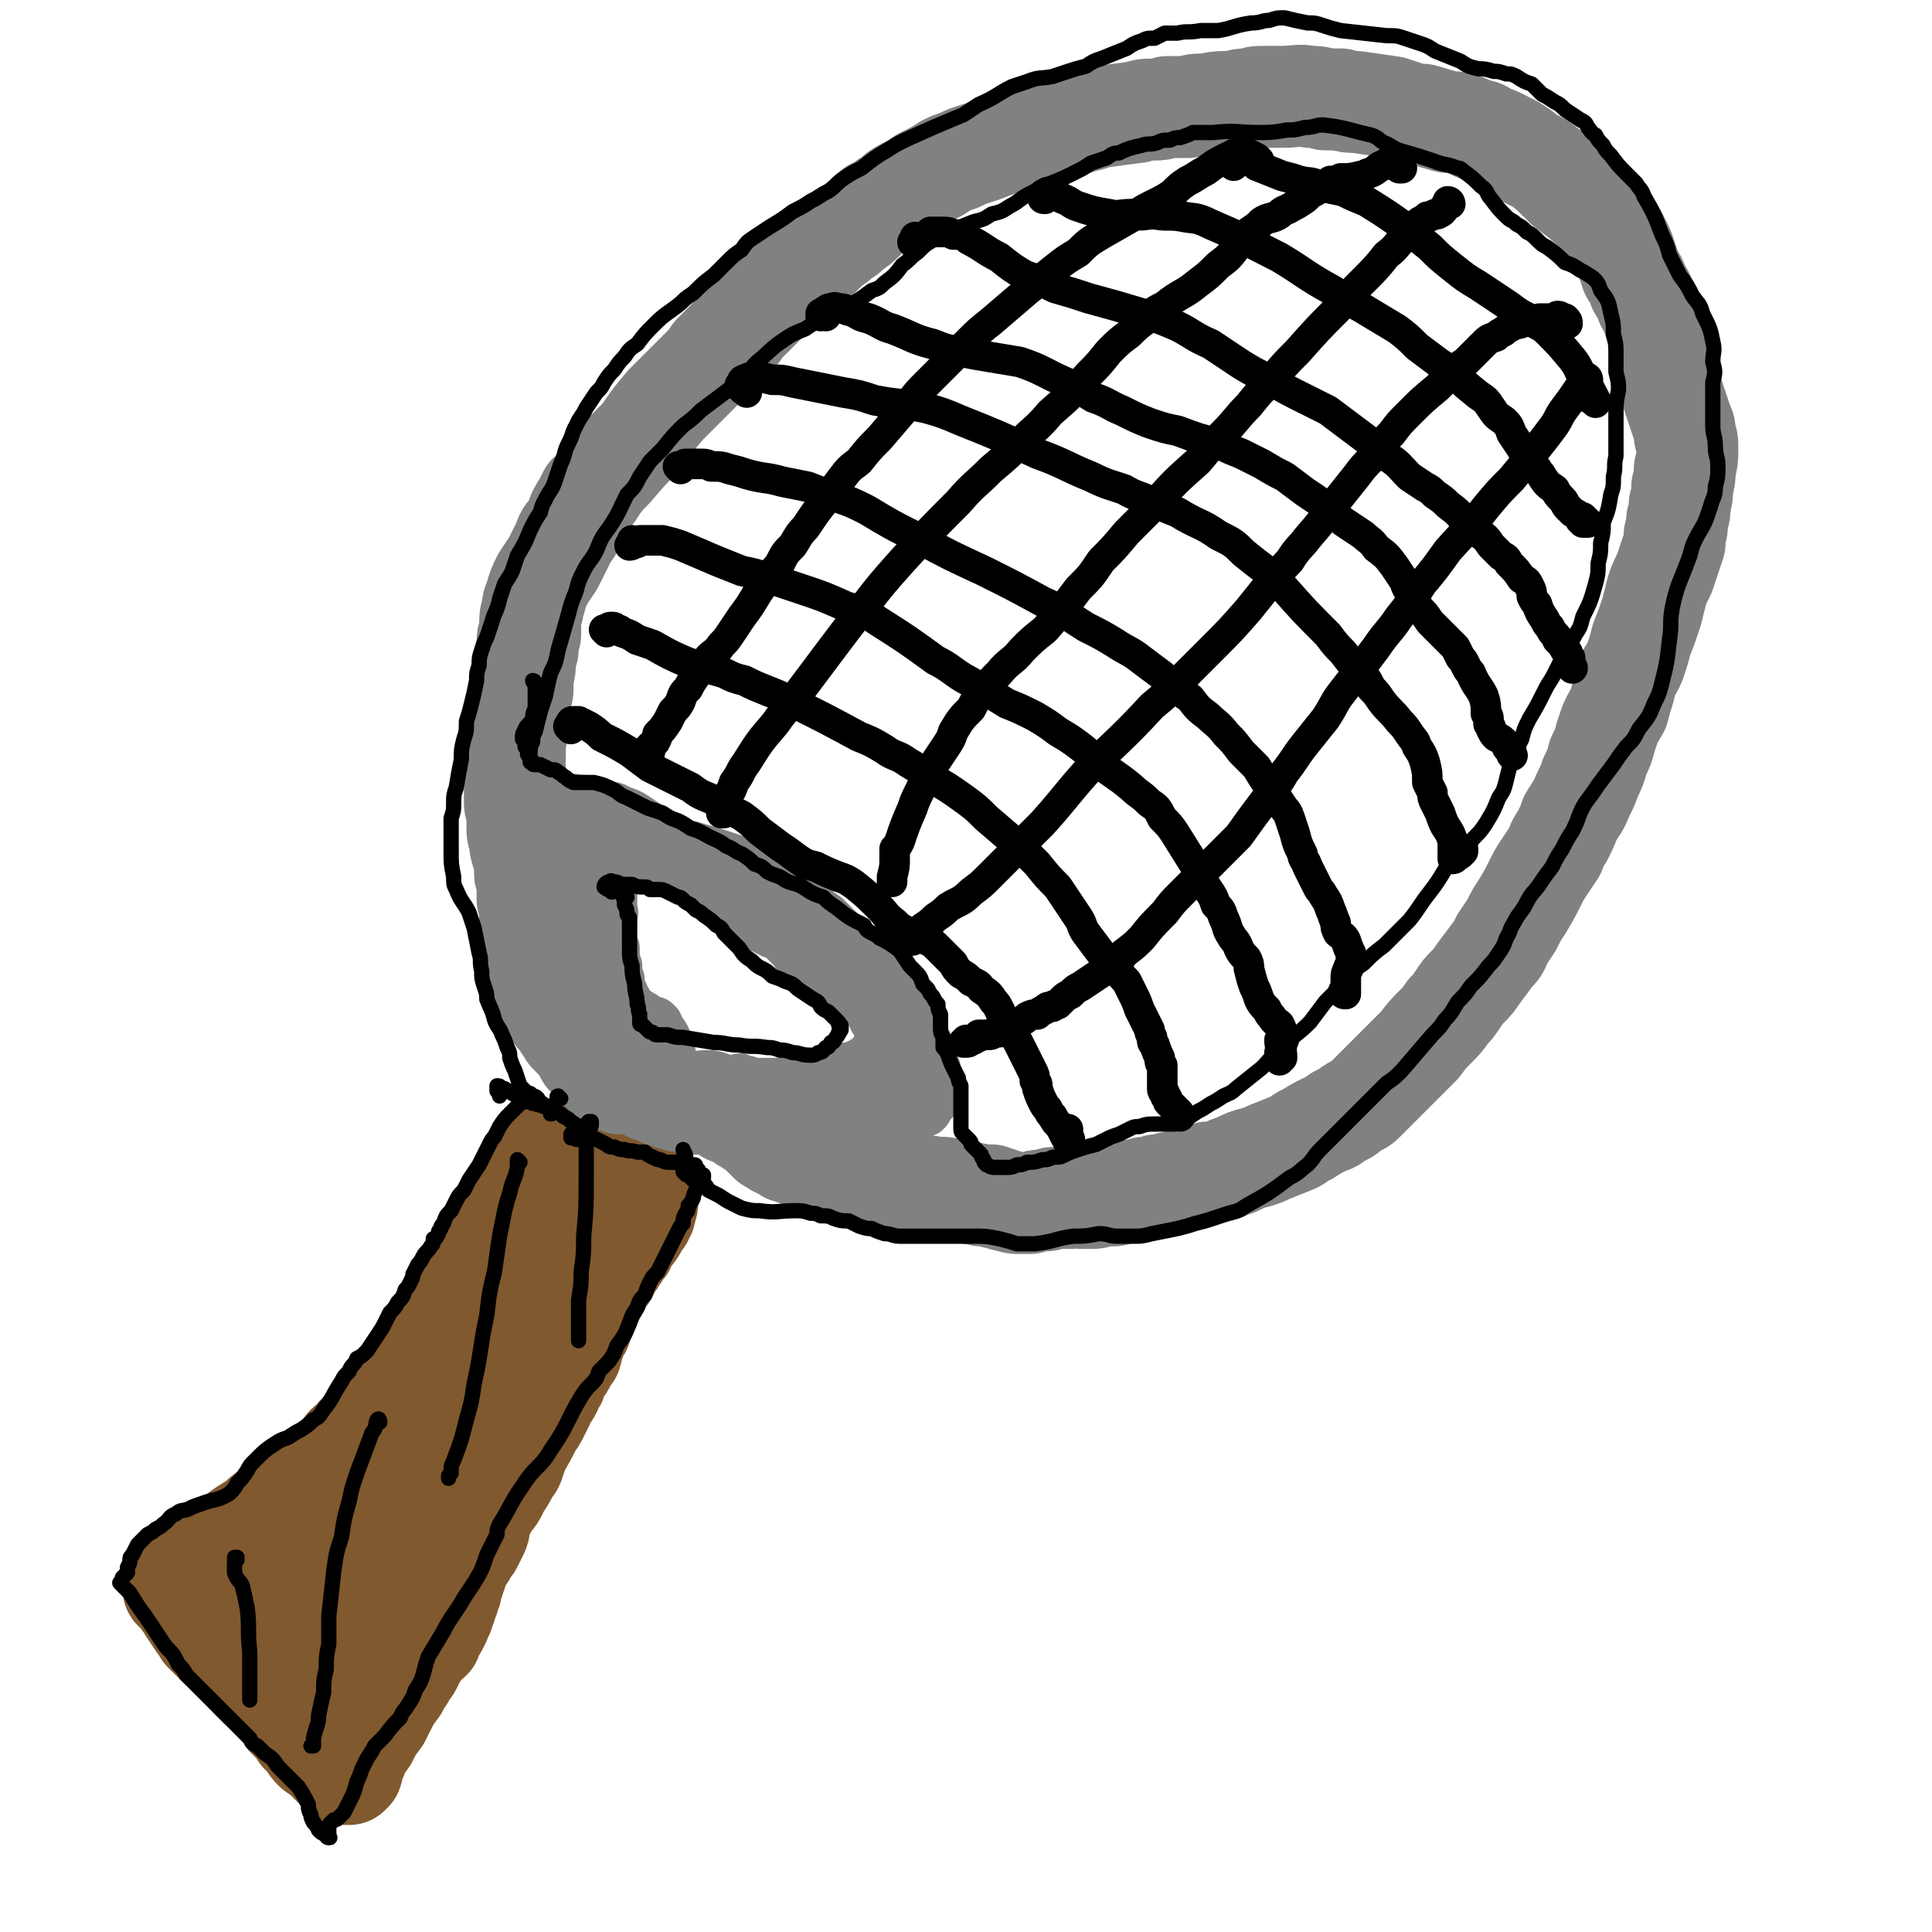 <svg viewBox='0 0 758 758' version='1.1' xmlns='http://www.w3.org/2000/svg' xmlns:xlink='http://www.w3.org/1999/xlink'><g fill='none' stroke='#81592F' stroke-width='40' stroke-linecap='round' stroke-linejoin='round'><path d='M218,453c-1,0 -1,-1 -1,-1 -1,0 0,1 0,1 0,0 1,-1 1,-1 0,0 0,1 -1,1 0,0 0,0 -1,1 0,0 0,0 0,1 -1,0 -1,0 -1,0 0,1 0,1 -1,2 0,1 0,1 -1,1 0,1 0,1 -1,2 -1,1 -1,1 -2,2 -1,2 -1,2 -2,4 -1,1 -1,1 -2,3 -1,1 -1,1 -2,3 -1,2 -1,2 -2,4 -1,1 -1,1 -2,3 -1,2 -1,2 -3,4 -1,1 -1,1 -2,3 0,1 0,1 -1,2 -1,2 -1,2 -2,4 -2,2 -2,2 -3,5 -1,2 -1,2 -2,4 -1,2 -1,2 -2,4 -1,2 -1,2 -3,4 -1,2 -1,1 -2,3 -2,3 -2,3 -3,5 -2,2 -2,2 -3,3 -1,2 -1,2 -2,4 -1,1 -1,1 -2,3 -2,3 -2,3 -4,5 -1,2 -1,2 -2,4 -1,1 -1,1 -2,2 -2,2 -2,2 -4,5 -1,1 -1,1 -2,3 -2,2 -2,3 -4,5 -2,2 -2,2 -4,4 -1,1 -1,1 -3,3 -2,2 -2,2 -3,4 -2,1 -2,1 -3,3 -3,2 -3,2 -5,5 -1,2 -1,2 -3,3 -1,2 -1,2 -3,4 -2,1 -2,1 -3,3 -2,2 -2,2 -4,3 -3,2 -3,2 -6,4 -2,1 -2,1 -4,2 -1,1 -1,2 -3,3 -4,2 -4,2 -7,5 -5,3 -5,3 -9,6 -1,1 -1,1 -3,2 -1,1 -1,1 -3,3 -1,0 -1,1 -3,1 -1,1 -1,1 -2,2 -1,1 -1,1 -3,2 -1,1 -1,1 -3,2 0,1 0,1 -1,2 -1,0 -1,0 -2,1 0,0 0,1 -1,1 -1,1 -1,1 -2,2 0,0 0,0 -1,0 0,1 0,1 0,1 0,0 0,0 0,1 0,0 0,0 0,0 0,1 1,1 1,1 0,1 1,1 1,1 1,1 1,1 2,3 1,1 1,1 2,3 2,3 2,3 4,6 1,1 1,1 2,3 1,1 1,1 3,3 1,1 1,1 2,2 2,2 3,2 5,3 1,2 1,2 3,3 2,2 2,2 4,4 1,3 1,3 3,5 2,2 2,2 4,3 2,2 2,2 4,4 1,1 1,1 2,2 1,1 1,1 1,2 1,1 1,1 2,3 1,1 1,1 2,2 2,2 2,2 3,4 1,1 1,1 2,2 1,1 1,1 2,2 0,1 0,1 1,2 1,1 1,1 3,2 1,1 1,1 2,2 1,1 1,1 2,2 1,1 1,1 2,2 1,1 1,1 3,2 1,0 1,0 1,0 1,0 1,0 1,0 0,0 0,0 0,0 0,0 0,0 1,-1 1,-3 0,-3 2,-6 1,-4 2,-4 4,-7 2,-4 2,-4 5,-8 1,-2 1,-2 2,-4 2,-4 2,-4 5,-8 1,-3 2,-3 3,-5 1,-2 1,-2 2,-3 2,-4 2,-4 4,-7 2,-3 2,-2 4,-4 0,-1 0,-1 1,-3 1,-1 1,-1 2,-3 1,-2 1,-2 1,-3 1,-1 1,-1 1,-3 1,-1 1,-1 1,-2 1,-2 1,-2 1,-3 1,-2 1,-2 1,-3 0,-2 0,-2 1,-3 1,-3 1,-3 2,-6 1,-3 2,-3 3,-5 1,-2 1,-2 2,-3 1,-2 1,-2 2,-4 1,-2 1,-2 1,-4 1,-3 1,-3 2,-5 1,-2 1,-2 1,-3 1,-1 1,-1 2,-2 1,-1 1,-1 2,-3 0,-1 0,-1 1,-2 2,-3 2,-3 3,-5 1,-2 1,-2 2,-3 1,-2 1,-2 1,-4 1,-1 1,-1 1,-2 3,-5 3,-5 6,-11 1,-1 1,-1 2,-3 1,-2 1,-2 2,-4 0,-1 0,-1 1,-3 2,-2 2,-2 3,-5 1,-1 1,-1 1,-2 1,-2 1,-2 2,-4 1,-1 1,-1 2,-3 1,-2 1,-2 2,-3 1,-4 1,-4 3,-9 1,-1 1,-1 1,-3 1,-1 1,-1 1,-3 1,-1 1,-1 2,-3 1,-2 1,-2 2,-5 1,-1 1,-1 2,-3 0,-1 0,-1 1,-3 1,-1 1,-1 2,-2 1,-2 1,-2 2,-4 1,-1 1,-1 2,-3 1,-1 1,-1 1,-2 1,-1 1,-1 2,-2 0,-2 0,-2 1,-3 3,-3 3,-3 5,-7 0,-1 0,-1 1,-1 0,-1 0,-1 1,-2 0,-2 1,-2 1,-5 0,-1 0,-1 0,-3 -1,-1 -1,-1 -2,-1 -1,-2 -1,-2 -2,-4 -2,-2 -2,-2 -4,-5 -1,-1 -1,-1 -2,-2 -1,0 -1,0 -2,-1 0,-1 0,-1 -1,-1 -1,-1 -1,-1 -2,-1 0,0 0,0 -1,0 -1,-1 -1,-1 -2,0 -1,0 -1,0 -1,0 -1,0 -1,0 -2,0 -1,0 -1,0 -2,1 -1,0 -1,0 -2,0 -1,1 -1,1 -2,1 -1,1 -1,1 -1,2 -1,1 -1,1 -1,2 -2,2 -2,2 -3,4 0,2 0,2 -1,3 -1,2 -1,2 -2,3 -2,5 -2,5 -5,10 -3,5 -3,5 -5,10 -2,2 -2,2 -3,5 -2,2 -1,2 -3,5 -2,3 -2,3 -4,7 -2,2 -2,2 -3,4 -2,3 -2,3 -4,5 -1,2 -1,2 -3,5 -3,4 -2,4 -5,8 -2,3 -2,3 -4,5 -1,2 -1,2 -3,4 -2,2 -2,2 -4,4 -2,2 -2,2 -4,4 -3,4 -3,4 -6,7 -2,3 -2,3 -4,5 -2,3 -1,3 -3,5 -2,2 -2,2 -4,4 -3,4 -3,4 -6,7 -4,4 -4,4 -8,8 -1,2 -1,2 -3,4 -5,5 -5,5 -10,11 -1,1 -2,1 -3,3 -3,3 -2,3 -5,6 -1,1 -1,1 -2,2 0,1 0,1 -1,2 -1,1 0,1 -1,2 -1,1 -1,1 -2,2 -2,1 -2,1 -3,1 -1,1 -1,0 -2,1 0,0 0,0 -1,0 0,0 0,0 -1,1 0,0 0,0 0,1 0,0 0,0 0,0 0,1 0,1 0,1 1,1 1,1 1,1 1,1 1,1 2,2 1,2 1,2 3,5 1,1 1,1 2,3 1,2 1,2 2,4 1,2 1,2 2,3 2,2 2,2 3,3 1,2 1,2 3,4 1,1 1,1 2,3 1,3 1,3 2,5 0,1 0,2 0,3 1,0 0,1 1,1 0,0 1,-1 1,-1 1,-2 1,-2 2,-4 1,-2 1,-2 2,-4 1,-3 1,-3 3,-5 2,-3 2,-3 4,-6 4,-6 4,-6 8,-12 6,-8 6,-8 11,-16 2,-4 2,-4 4,-9 5,-10 5,-10 10,-20 3,-8 3,-9 6,-17 3,-7 3,-7 7,-13 2,-5 2,-4 5,-9 1,-2 1,-2 3,-5 1,-2 1,-2 3,-4 2,-3 2,-3 3,-5 3,-3 3,-3 5,-7 1,-2 1,-2 3,-4 1,-2 1,-2 2,-3 1,-2 1,-2 2,-3 0,-1 0,-1 1,-2 1,-1 1,-1 2,-2 0,-1 0,-1 0,-1 -1,0 -1,0 -1,0 -2,2 -2,2 -3,3 -1,1 -1,1 -2,3 -1,1 -1,1 -3,3 -2,2 -2,2 -4,5 -16,25 -16,25 -32,50 -8,13 -9,13 -16,26 -4,8 -3,8 -7,16 0,2 0,2 -1,4 0,1 0,1 0,2 0,0 0,1 0,1 0,0 0,0 1,0 0,-1 1,-1 1,-1 1,-1 0,-1 1,-1 '/></g>
<g fill='none' stroke='#808282' stroke-width='40' stroke-linecap='round' stroke-linejoin='round'><path d='M246,425c0,-1 -1,-1 -1,-1 0,0 0,0 0,0 0,0 0,0 0,0 -1,0 -1,1 -1,1 0,0 0,0 -1,0 0,0 0,0 0,0 0,0 0,-1 0,-1 0,0 0,0 -1,0 0,0 0,0 0,0 0,0 0,0 0,0 -1,0 -1,0 -1,0 0,-1 0,-1 -1,-1 0,0 0,0 0,0 -1,0 -1,0 -1,0 0,0 0,0 0,0 0,0 0,0 -1,-1 0,0 0,0 0,0 0,-1 0,-1 -1,-1 0,0 0,0 0,-1 0,0 0,0 -1,0 0,-1 0,-1 -1,-1 0,0 0,0 -1,-1 -1,-1 -1,-1 -1,-1 -1,-1 -1,-1 -2,-2 0,0 0,0 -1,-1 -1,-2 -1,-2 -2,-4 -1,-1 -1,-1 -2,-2 -1,-1 -1,-1 -2,-2 -1,-1 -1,-1 -2,-3 -1,-1 -1,-1 -1,-2 -3,-3 -3,-3 -5,-6 -1,-2 -1,-2 -2,-4 0,-1 0,-1 -1,-3 0,-2 0,-2 -1,-4 0,-2 0,-2 -1,-4 0,-3 0,-3 -1,-5 -1,-3 -1,-3 -1,-5 -1,-3 -1,-3 -1,-5 0,-4 0,-4 0,-7 0,-3 0,-3 -1,-5 0,-2 0,-2 0,-5 0,-2 0,-2 -1,-5 0,-4 0,-4 -1,-8 -1,-3 -1,-3 -1,-6 -1,-2 -1,-2 -1,-5 0,-3 0,-3 0,-5 -1,-3 -1,-3 -1,-5 0,-4 0,-4 0,-7 0,-3 0,-3 0,-5 0,-3 -1,-3 0,-5 0,-3 0,-3 0,-5 0,-3 0,-3 1,-5 0,-3 1,-3 1,-6 0,-2 0,-2 0,-4 0,-3 0,-3 1,-6 0,-2 0,-2 0,-5 1,-4 1,-4 1,-8 0,-1 0,-1 1,-3 0,-2 0,-2 0,-3 0,-2 0,-2 1,-3 0,-2 0,-2 0,-4 0,-3 0,-3 1,-6 0,-2 0,-2 1,-4 1,-4 1,-4 3,-8 2,-3 2,-3 4,-6 1,-2 1,-2 2,-4 1,-2 1,-2 2,-4 1,-3 1,-3 3,-5 1,-2 1,-2 2,-4 1,-3 1,-3 3,-6 1,-2 1,-2 2,-4 2,-1 2,-1 3,-3 3,-4 3,-4 6,-7 6,-7 6,-7 12,-13 4,-6 4,-6 9,-12 5,-5 5,-5 11,-11 1,-1 1,-1 3,-3 3,-3 3,-3 5,-6 2,-2 2,-2 4,-4 2,-2 2,-2 4,-4 2,-1 2,-1 3,-3 3,-3 3,-3 5,-5 2,-2 2,-2 4,-4 1,-1 1,-1 3,-3 2,-1 2,-1 3,-2 2,-2 2,-2 4,-4 4,-3 4,-3 7,-6 2,-2 2,-2 5,-4 2,-2 2,-2 4,-4 2,-1 2,-1 4,-3 2,-1 2,-1 4,-3 3,-2 3,-2 5,-4 2,-2 2,-2 4,-4 3,-1 3,-1 5,-3 2,-1 2,-1 4,-3 3,-2 3,-2 6,-3 2,-1 2,-1 4,-3 2,-1 2,-1 4,-2 2,-1 2,-1 5,-3 2,-1 2,-1 5,-2 6,-3 6,-2 13,-5 3,-1 3,-1 6,-2 3,-1 3,-1 6,-2 3,-1 3,-1 6,-2 6,-1 6,-1 11,-2 3,-1 3,-1 6,-2 4,-1 4,-1 7,-2 7,-1 7,-1 15,-2 3,-1 3,-1 6,-1 3,0 3,0 6,-1 4,0 4,0 8,0 3,-1 3,-1 7,-1 5,-1 5,-1 11,-1 3,-1 3,-1 6,-1 3,-1 3,-1 6,-1 4,0 4,0 7,0 6,0 6,-1 11,0 3,0 3,0 6,1 3,0 3,0 6,0 3,1 3,1 6,1 7,1 7,1 14,2 3,1 3,1 6,2 3,1 3,1 6,1 4,1 3,1 7,2 3,1 3,1 6,1 4,1 4,1 8,3 3,0 3,1 5,2 3,1 3,1 5,2 6,3 6,3 11,7 2,1 2,1 4,2 4,3 4,3 7,6 2,1 2,1 3,3 8,6 8,6 15,13 2,1 2,1 3,3 2,3 2,3 4,7 1,2 1,2 2,5 1,3 1,3 2,6 2,3 2,3 3,6 2,3 2,3 3,6 2,3 2,3 3,7 1,3 1,3 2,5 1,3 1,3 2,6 1,3 0,3 1,6 1,6 1,6 2,11 1,3 1,3 2,6 1,3 1,3 2,6 1,2 1,2 1,5 1,2 1,2 1,5 0,4 0,4 -1,8 0,3 0,3 -1,7 0,3 0,3 -1,7 0,3 0,3 -1,6 0,3 0,3 -1,6 0,2 0,2 0,3 -1,3 -1,3 -2,6 -1,3 -1,3 -2,6 -2,4 -2,4 -3,7 -1,4 -1,4 -2,8 -2,6 -2,6 -4,11 -1,4 -1,4 -2,7 -1,3 -1,3 -3,6 -1,3 -1,3 -2,7 -1,3 -1,3 -2,7 -3,5 -3,5 -5,11 -1,4 -1,4 -3,8 -1,4 -1,4 -3,8 -1,3 -1,3 -3,7 -2,5 -2,4 -5,9 -1,3 -1,3 -3,7 -2,3 -2,3 -3,6 -2,3 -2,3 -4,6 -2,3 -2,3 -4,7 -2,4 -2,4 -5,9 -2,3 -2,3 -4,7 -2,3 -2,3 -4,6 -1,3 -1,3 -3,5 -3,4 -3,4 -6,8 -2,3 -2,3 -4,5 -2,2 -2,2 -4,5 -2,3 -2,3 -4,5 -2,3 -2,3 -5,6 -3,3 -3,3 -6,7 -2,2 -2,2 -4,4 -2,2 -2,2 -4,4 -2,2 -2,2 -4,4 -2,2 -2,2 -4,4 -3,3 -3,3 -6,6 -2,2 -2,1 -5,3 -2,2 -2,2 -5,3 -2,2 -2,2 -5,3 -4,2 -4,2 -7,4 -3,1 -3,2 -5,3 -5,2 -5,2 -10,4 -2,1 -2,1 -5,2 -4,1 -4,1 -8,3 -3,1 -3,1 -5,2 -3,1 -3,1 -6,1 -2,1 -2,1 -4,2 -3,0 -3,0 -5,1 -1,0 -1,0 -2,0 -2,1 -2,1 -4,1 -3,1 -3,1 -5,1 -3,1 -3,1 -5,1 -2,1 -2,1 -5,1 -3,1 -3,1 -7,2 -2,0 -2,0 -5,0 -2,1 -2,1 -4,1 -2,0 -2,0 -4,0 -2,0 -2,-1 -4,0 -4,0 -4,0 -7,0 -2,1 -2,1 -4,1 -2,0 -2,0 -5,1 -2,0 -2,0 -4,0 -2,0 -2,0 -5,-1 -1,0 -1,0 -3,-1 -2,0 -2,0 -3,-1 -2,0 -2,0 -4,0 -2,-1 -2,0 -4,-1 -3,0 -3,0 -6,-1 -1,0 -1,0 -3,0 -1,-1 -1,-1 -3,-1 -1,0 -1,0 -2,0 -3,-1 -3,0 -5,0 -2,-1 -2,0 -4,0 -1,0 -1,0 -3,0 -2,-1 -2,-1 -3,-1 -2,-1 -2,-1 -3,-1 -2,-1 -2,-1 -4,-2 -1,0 -1,0 -3,-1 -1,0 -1,0 -3,0 -1,0 -1,0 -3,-1 -1,0 -1,0 -3,0 -2,-1 -2,-1 -3,-2 -2,-1 -2,-1 -3,-2 -1,0 -1,0 -2,-1 -2,0 -2,0 -3,0 -2,-1 -2,-1 -4,-1 -2,0 -2,0 -4,-1 -1,0 -1,0 -2,0 -2,-1 -2,-1 -3,-1 -1,-1 -1,-1 -2,-2 -2,0 -2,0 -3,-1 -1,-1 -1,-1 -2,-1 -1,-1 -1,-1 -2,-2 -1,-1 -1,-1 -2,-2 -1,-1 -1,-1 -2,-2 -1,0 -1,0 -2,-1 -1,-1 -1,-1 -2,-1 -1,-1 0,-1 -1,-1 -1,-1 -1,-1 -2,-1 -1,-1 -1,-1 -2,-1 -1,0 -1,0 -2,-1 -1,-1 -1,-1 -3,-2 0,0 0,0 -1,-1 -2,0 -2,0 -3,-1 -1,0 -1,0 -1,0 -1,0 -1,0 -2,1 -1,0 -1,0 -3,0 -1,0 -1,0 -2,-1 -1,0 -1,0 -2,0 0,0 0,0 -1,0 -1,0 -1,0 -2,-1 0,0 0,0 -1,0 0,0 0,0 -1,0 0,0 0,0 -1,-1 -1,0 -1,0 -2,0 -2,-1 -2,-1 -3,-2 -1,0 -1,0 -1,0 0,0 0,0 -1,0 0,0 0,0 0,0 0,-1 0,-1 0,-1 -1,0 -1,0 -1,0 0,0 0,0 0,0 0,0 0,0 0,-1 0,0 0,0 0,0 0,0 0,0 0,0 0,0 0,0 0,0 0,0 0,0 0,0 0,0 -1,-1 -1,-1 0,0 1,1 1,1 0,0 0,-1 0,-1 0,0 0,0 0,0 0,0 0,0 0,0 0,0 0,-1 0,-1 -1,0 0,0 0,0 0,0 0,0 0,0 0,0 0,0 0,-1 0,0 0,0 0,0 0,0 0,0 0,0 0,0 0,0 0,-1 0,0 0,0 0,0 0,0 0,0 0,0 0,0 0,0 0,0 -1,0 -1,0 -1,0 0,0 0,0 0,0 0,0 0,0 0,0 -1,0 -1,0 -1,-1 0,0 0,0 0,0 0,1 0,0 -1,0 0,0 1,0 1,0 0,0 0,0 0,0 0,0 0,0 0,-1 0,0 0,0 0,0 0,-1 0,-1 0,-1 0,0 0,0 0,0 0,0 0,0 -1,-1 0,0 1,0 1,0 '/><path d='M253,414c0,0 -1,-1 -1,-1 0,-1 0,-1 0,-1 0,0 0,0 0,0 0,-1 0,0 -1,0 0,0 0,0 0,0 0,-1 0,-1 0,-1 0,0 0,0 -1,-1 0,0 0,0 0,0 -1,0 -1,0 -1,-1 0,0 0,0 -1,0 0,-1 0,-1 0,-1 -1,0 -1,0 -1,0 0,-1 0,-1 -1,-1 0,0 0,0 0,0 0,0 0,0 -1,-1 0,0 0,0 0,0 1,1 0,0 0,0 0,0 0,0 0,0 0,0 0,0 0,0 '/></g>
<g fill='none' stroke='#808282' stroke-width='20' stroke-linecap='round' stroke-linejoin='round'><path d='M258,402c0,0 -1,-1 -1,-1 0,0 0,0 0,0 0,0 -1,0 -2,0 -1,0 -1,1 -2,1 -1,0 -1,-1 -2,-1 0,0 0,0 -1,-1 -1,-1 -1,-1 -2,-2 -1,-1 -1,-1 -1,-2 0,-1 0,-1 -1,-1 0,-1 0,-1 0,-2 -1,-1 -1,-1 -1,-1 0,-1 0,-1 -1,-3 0,0 0,0 -1,-1 0,-1 0,-1 0,-2 0,0 0,0 0,-1 0,-1 0,-1 -1,-2 0,0 0,0 0,-1 0,-1 0,-1 0,-1 0,-1 0,-1 0,-2 0,0 0,0 -1,0 0,-1 0,-1 0,-2 0,0 0,0 0,0 0,-1 0,-1 0,-1 0,-1 0,-1 0,-2 0,0 0,0 0,-1 0,-1 0,-1 0,-1 0,0 0,0 0,0 -1,0 -1,0 -1,-1 0,0 0,0 0,0 0,0 0,0 0,0 0,-1 0,-1 0,-1 0,0 0,0 0,-1 0,0 0,0 -1,0 0,0 0,0 0,0 0,-1 0,-1 0,-1 0,0 0,0 0,-1 0,0 1,0 1,-1 0,0 0,0 0,0 0,-1 0,-1 0,-2 0,0 0,0 0,0 0,0 0,0 0,0 0,-1 0,-1 0,-1 0,0 0,0 0,0 0,0 0,0 0,-1 0,0 0,0 0,-1 0,0 0,0 0,0 0,0 0,0 0,0 0,-1 0,-1 0,-2 0,0 0,0 0,0 0,0 0,0 0,0 0,-1 0,-1 0,-1 0,0 0,0 0,0 1,0 0,0 0,-1 0,0 0,0 0,0 0,0 0,0 0,0 0,0 0,0 0,0 0,0 0,0 0,0 0,-1 0,-1 0,-1 0,0 0,0 0,-1 0,0 0,0 0,0 0,0 0,0 0,0 0,-1 0,-1 0,-1 0,0 0,0 0,-1 0,0 0,0 0,0 0,-1 0,-1 0,-1 -1,0 0,0 0,-1 0,0 0,0 0,0 0,-1 -1,-1 0,-1 0,0 0,0 0,-1 0,0 0,0 0,0 0,-1 0,-1 0,-1 0,0 0,0 0,-1 0,0 0,0 0,0 0,-1 0,-1 0,-1 0,-1 0,-1 0,-1 0,-1 0,-1 0,-2 0,0 0,0 0,-1 0,0 -1,0 -1,-1 0,0 1,0 0,-1 0,0 0,0 0,0 0,0 0,0 0,-1 0,0 0,0 0,0 0,-1 0,-1 1,-1 0,0 0,0 0,-1 0,0 0,0 0,0 0,0 0,0 0,0 0,-1 0,-1 0,-1 0,0 0,0 0,0 0,0 0,0 0,-1 1,0 1,0 1,0 0,-1 1,-1 1,-1 0,0 0,0 0,0 0,0 0,0 0,0 1,0 1,1 1,1 1,0 1,0 2,0 0,1 0,1 1,1 0,0 0,0 1,0 0,0 0,0 1,0 0,1 0,1 0,1 0,0 0,0 0,1 0,0 0,0 0,0 0,0 0,0 0,0 1,0 0,0 0,0 0,0 0,0 0,0 0,0 0,0 0,0 1,0 0,0 0,0 0,0 0,0 0,0 -1,0 -1,0 -1,0 -2,0 -2,0 -3,0 -1,0 -1,0 -1,0 -1,0 -1,-1 -1,-1 -1,-1 -1,-1 -2,-3 -1,-2 -1,-2 -2,-4 -1,-1 -1,-1 -2,-3 0,-1 0,-1 0,-2 -1,-3 -1,-3 -1,-5 0,-1 0,-1 -1,-1 0,0 0,1 0,1 0,1 0,1 -1,2 0,2 0,2 0,4 0,2 0,2 0,4 -1,2 -1,2 -1,5 0,3 0,3 0,6 1,6 1,6 1,12 0,5 0,5 1,9 0,3 0,3 0,7 1,5 1,5 1,10 0,1 0,1 0,3 0,0 0,0 0,0 0,-1 0,-1 0,-2 0,-2 0,-2 0,-4 0,-3 0,-3 0,-6 0,-4 0,-4 0,-9 0,-4 0,-4 0,-7 -1,-4 -1,-4 -1,-7 -1,-4 -1,-4 -2,-8 -1,-5 -1,-5 -1,-10 -1,-2 -1,-2 -1,-3 0,-1 0,-1 0,-2 0,-1 0,0 1,-1 0,0 0,0 1,-1 1,-1 1,-1 2,-2 0,0 0,-1 1,0 1,0 1,1 2,2 1,1 0,1 1,2 1,1 1,1 2,2 1,1 1,0 2,1 1,0 1,0 3,1 1,0 1,0 2,0 1,1 1,1 2,2 1,1 1,1 3,2 1,1 1,1 2,2 2,2 2,2 5,3 1,1 1,1 3,1 1,1 1,1 2,1 1,1 1,1 2,2 4,2 3,3 7,5 3,2 3,2 5,4 2,1 2,0 3,1 2,1 2,1 3,2 3,2 3,2 5,4 2,1 2,1 4,2 1,1 1,1 3,2 2,1 2,2 3,3 1,0 1,0 2,1 1,0 1,0 2,1 1,0 1,0 3,1 2,2 2,2 4,4 2,2 2,2 3,4 2,1 2,1 4,2 1,1 1,1 2,2 2,1 2,1 3,2 2,1 2,1 3,2 1,1 1,1 2,1 1,1 1,1 2,2 1,1 1,1 1,1 2,2 2,1 4,3 1,1 1,0 3,2 1,1 1,1 3,2 1,1 1,1 2,3 1,1 1,1 2,2 1,1 1,1 2,1 0,1 0,1 0,1 0,1 0,1 -1,2 0,1 0,1 0,2 1,1 1,1 1,3 0,2 0,2 -1,3 0,1 0,1 0,1 -1,1 -1,1 -2,1 -1,1 -1,1 -2,2 0,1 0,1 -1,1 -1,1 -1,1 -2,1 -1,1 -1,1 -2,1 -3,1 -3,1 -5,1 -2,0 -2,0 -4,1 -2,0 -2,0 -4,1 -4,1 -4,1 -8,2 -3,1 -3,1 -6,1 -2,1 -2,1 -3,1 -2,0 -2,0 -4,0 -1,0 -1,0 -3,0 -1,0 -1,0 -3,0 -2,0 -2,-1 -4,-1 -1,0 -1,0 -2,0 0,0 0,0 0,0 -1,0 -1,0 -1,0 0,0 0,0 1,0 0,-1 0,-1 1,0 1,0 1,0 2,1 2,1 2,1 3,2 2,2 2,2 4,3 4,3 3,3 7,5 2,0 2,1 4,1 3,-1 3,-1 6,-2 5,-1 5,0 10,-1 2,0 2,0 4,0 2,-1 2,-1 4,-2 2,-1 2,-1 4,-2 1,-1 1,-1 3,-2 1,-1 1,-1 2,-2 0,0 0,0 2,-1 0,0 0,0 1,0 2,0 2,0 3,-1 0,0 0,0 0,0 1,-1 1,-1 1,-1 0,-1 0,-1 0,-1 0,-1 0,-1 0,-1 0,-1 0,-1 0,-1 0,0 1,0 0,-1 0,0 0,0 0,-1 0,-1 0,-1 0,-2 -1,-2 0,-2 -1,-3 0,-2 0,-2 0,-3 -1,-2 -1,-2 -2,-3 -1,-1 -1,-1 -2,-2 -1,-2 -1,-2 -3,-4 0,-1 0,-1 -1,-2 0,-1 0,-1 -1,-2 -1,-1 -1,-1 -1,-2 -1,-1 -1,-1 -2,-1 -2,-2 -2,-2 -4,-4 -1,-1 -1,-1 -2,-2 -1,-1 -1,-1 -2,-3 -1,-1 -1,-1 -3,-2 -1,-2 -1,-2 -2,-3 -2,-2 -2,-2 -5,-4 -1,-1 -1,-1 -3,-3 -2,-2 -2,-2 -4,-3 -2,-2 -2,-2 -4,-3 -5,-4 -5,-4 -10,-7 -1,-2 -1,-2 -3,-4 -2,-1 -2,-2 -4,-3 -1,-2 -1,-2 -3,-3 -3,-2 -3,-2 -6,-3 -2,-1 -2,-1 -4,-2 -2,-1 -3,-1 -4,-2 -2,-1 -2,-1 -4,-3 -2,-2 -2,-2 -5,-4 -1,-1 -1,-1 -2,-3 -1,0 -1,-1 -3,-1 -1,-1 -1,-1 -2,-1 -1,0 -1,0 -2,-1 -2,0 -2,0 -3,-1 -2,-1 -2,-1 -3,-2 -1,0 -1,0 -3,-1 -1,-1 -1,-1 -3,-2 -3,-1 -3,-1 -6,-3 -1,0 -1,0 -2,-1 -1,0 -1,0 -2,0 -1,0 -1,0 -2,0 -1,-1 -1,-1 -2,-1 -3,-1 -3,-1 -5,-2 -1,-1 -1,-1 -2,-1 0,0 0,0 0,0 -1,0 -1,0 -1,0 0,0 0,0 -1,0 0,0 0,0 0,0 0,-1 0,-1 0,-1 1,0 1,0 2,0 1,0 1,-1 2,0 2,0 2,0 3,0 2,1 2,1 4,1 1,0 1,0 3,1 4,1 4,0 7,2 3,1 3,1 5,2 3,2 3,2 6,4 4,2 3,3 7,4 5,3 5,3 10,4 3,1 3,1 7,2 3,1 3,1 6,2 9,3 9,3 17,8 3,1 3,2 6,4 3,2 3,2 6,4 3,2 3,2 6,4 2,2 2,2 5,4 3,3 3,3 6,6 2,2 2,2 4,4 2,2 2,1 4,3 2,1 2,1 4,2 2,2 2,2 4,4 2,1 1,1 2,3 1,1 1,1 2,2 0,1 0,1 1,2 1,2 1,2 2,3 1,2 1,2 3,4 0,1 0,1 1,2 0,1 0,1 1,2 0,1 0,1 1,2 1,1 1,1 1,3 1,1 1,1 2,3 0,1 0,1 1,3 0,1 1,1 1,2 0,1 0,1 1,2 0,2 0,2 1,3 0,1 0,1 0,2 0,0 0,0 0,1 1,1 1,1 1,2 0,1 0,1 0,2 0,1 0,1 0,2 0,1 0,1 0,1 0,3 0,3 0,5 0,1 -1,1 -1,1 0,1 0,1 0,1 -1,1 -1,1 -2,2 0,1 0,1 -1,2 -1,0 -1,0 -2,1 -1,0 -1,0 -2,1 0,0 0,0 -1,1 -1,1 -1,1 -2,1 -1,1 -1,1 -2,1 -1,0 -1,0 -2,0 -2,0 -2,0 -3,0 -2,0 -2,0 -4,1 -3,0 -3,0 -6,1 -1,1 -1,1 -3,1 -1,0 -1,0 -2,1 0,0 0,0 0,0 -1,-1 -1,-1 -1,-1 0,-1 0,-1 0,-2 0,0 0,0 0,-1 0,0 0,0 0,0 0,0 0,0 0,-1 0,0 0,0 1,0 0,0 0,0 1,0 2,0 2,0 4,-1 2,-1 2,-1 5,-2 2,-1 2,-1 5,-3 4,-1 4,-2 7,-3 2,-1 2,-1 3,-2 1,0 1,0 2,-1 1,0 1,0 1,0 0,0 0,0 1,0 0,0 1,0 0,0 0,0 0,0 0,0 -1,0 -1,0 -2,0 -1,0 -1,0 -3,1 -3,1 -3,1 -6,2 -3,1 -3,1 -6,3 -3,1 -3,1 -5,3 -2,2 -2,2 -3,4 -1,1 -1,1 -2,2 '/></g>
<g fill='none' stroke='#000000' stroke-width='12' stroke-linecap='round' stroke-linejoin='round'><path d='M224,286c0,0 0,0 -1,-1 0,0 1,0 1,0 0,-1 -1,-1 0,-1 0,-1 0,-1 1,-1 1,0 1,0 2,0 2,1 2,1 4,2 3,2 3,2 5,4 6,3 6,3 11,6 4,3 4,3 8,6 4,2 4,2 8,4 4,2 4,2 8,4 5,4 6,3 11,6 5,3 5,3 9,5 4,3 4,3 7,6 4,3 4,3 8,6 3,2 3,2 7,5 3,2 3,2 7,3 4,2 4,2 9,4 3,1 3,1 6,3 5,4 5,4 10,9 3,3 2,3 6,6 2,2 2,2 4,3 2,1 2,1 5,2 2,1 2,1 4,2 2,1 2,1 4,3 3,3 3,3 6,6 1,2 1,2 3,4 2,1 2,1 4,3 2,1 3,1 4,3 3,2 3,2 5,5 1,1 1,1 2,3 1,2 1,2 2,4 2,2 2,2 3,5 2,3 2,3 4,7 1,2 1,2 2,4 1,2 1,2 2,4 1,2 1,2 1,4 1,1 1,1 1,3 1,3 1,3 2,5 1,2 1,2 2,3 1,2 1,2 2,3 1,2 1,2 3,4 1,2 1,2 2,4 1,1 1,2 1,2 1,-1 1,-1 0,-2 0,-2 0,-2 0,-3 '/><path d='M238,248c0,0 -1,-1 -1,-1 0,0 1,0 1,0 1,-1 1,-1 2,-1 1,0 1,0 2,1 1,0 1,0 2,1 3,1 3,1 6,3 3,1 3,1 6,2 7,4 7,4 14,7 7,2 7,2 14,4 4,2 4,2 8,3 4,2 4,2 9,4 5,2 5,2 9,4 14,7 14,7 27,14 5,2 5,2 10,5 4,3 5,2 9,5 5,3 5,3 9,6 7,4 7,4 14,9 4,3 4,3 8,7 7,6 7,6 14,12 3,3 3,3 6,6 4,5 4,5 8,9 2,3 2,3 4,6 2,3 2,3 4,6 2,3 1,3 3,6 3,4 3,4 6,8 2,2 2,2 4,4 1,1 1,1 3,3 1,2 1,2 3,4 1,2 1,2 2,4 2,4 2,4 3,7 1,2 1,2 2,4 1,2 1,2 2,4 0,1 0,1 1,3 0,2 0,2 1,3 1,3 1,3 2,5 0,2 0,2 1,3 0,2 0,2 0,3 0,2 0,2 0,3 0,2 0,2 0,3 0,1 0,1 1,2 0,1 0,1 1,2 0,1 0,1 1,2 1,1 1,1 2,2 1,2 1,2 2,3 0,1 0,1 0,0 0,-1 0,-1 -1,-2 '/><path d='M249,213c0,0 -1,0 -1,-1 0,0 0,1 0,1 0,0 -1,1 -1,1 1,0 2,-1 3,-1 1,-1 1,-1 1,-1 2,0 2,0 5,0 2,0 2,0 4,0 4,1 4,1 7,2 7,3 7,3 14,6 5,2 5,2 10,4 5,1 5,1 11,3 6,2 6,2 12,4 9,3 9,3 18,7 7,2 7,2 13,6 11,7 11,7 22,15 6,3 6,4 11,7 9,5 9,5 17,10 5,2 5,2 11,5 5,3 5,3 9,6 5,3 5,3 9,6 4,3 4,4 8,7 5,4 6,4 12,9 3,3 3,2 7,6 3,2 3,2 5,6 3,3 3,3 5,6 5,8 5,8 10,16 1,3 1,3 3,6 2,3 2,3 3,6 2,2 2,2 3,5 2,4 1,4 3,7 1,2 2,2 3,5 1,2 1,2 3,4 1,2 1,2 1,4 1,4 1,4 2,7 1,2 1,2 2,5 1,2 1,2 3,4 1,2 1,2 2,3 1,2 2,2 3,3 1,2 1,2 1,4 1,1 1,2 0,3 0,2 0,2 -1,4 0,1 0,2 0,3 0,0 1,-1 1,-1 0,-4 -1,-4 -1,-7 '/><path d='M267,184c0,0 -1,-1 -1,-1 0,0 1,1 1,1 1,-1 1,-2 2,-2 2,0 3,0 5,0 3,0 3,0 5,1 4,0 4,0 7,1 4,1 4,1 7,2 7,2 7,1 14,3 5,1 5,1 10,2 5,2 5,2 11,4 6,2 6,2 12,5 10,6 10,6 20,11 13,7 13,7 26,13 12,6 12,6 23,12 9,4 9,5 17,10 6,3 6,3 11,6 6,4 6,3 11,7 4,3 4,3 8,6 5,4 5,5 11,9 3,4 3,4 7,7 3,3 4,3 7,7 3,3 3,3 6,7 3,3 3,3 6,6 3,5 3,5 6,9 2,3 2,3 4,6 2,3 2,2 3,5 1,3 1,3 2,6 1,4 1,4 3,8 0,2 1,2 2,5 1,2 1,2 2,4 1,2 1,2 2,4 1,2 1,1 2,3 2,3 2,3 3,6 1,2 1,3 2,5 0,2 0,2 1,4 1,1 2,1 3,3 1,3 1,3 2,5 0,2 0,2 0,3 0,2 -1,2 -1,3 -1,2 -1,2 -1,4 0,1 0,1 0,2 0,2 0,2 0,3 0,1 0,1 0,1 -1,0 -1,0 -1,-1 '/><path d='M293,154c0,0 -1,-1 -1,-1 0,0 1,0 1,0 -1,0 -2,0 -2,-1 -1,-1 -1,-1 0,-1 0,-1 0,-2 1,-2 2,-1 2,-1 3,-1 4,0 4,0 8,1 4,0 4,0 8,1 5,1 5,1 10,2 5,1 5,1 10,2 6,1 6,1 12,3 10,2 10,1 20,3 7,2 7,2 14,5 15,6 15,6 30,13 11,4 11,5 21,9 6,3 7,3 13,5 5,3 5,2 11,5 5,2 5,2 10,4 8,5 9,4 16,9 6,3 6,3 10,7 5,4 5,4 9,7 3,4 3,4 7,7 8,9 8,9 17,18 3,4 3,4 6,7 3,4 3,4 6,7 3,3 3,3 5,7 2,2 2,2 4,5 3,4 4,4 7,8 2,2 2,2 4,5 2,3 2,2 3,5 2,3 2,3 3,6 1,4 1,4 1,8 1,2 1,2 2,4 0,2 0,2 1,4 1,2 1,2 2,4 1,3 1,3 2,5 2,3 2,3 3,6 0,2 0,2 0,3 0,2 0,2 0,3 0,0 0,0 0,0 0,1 0,1 0,1 1,0 1,-1 1,-1 1,-1 1,0 2,-1 0,0 0,0 1,-1 0,0 0,-1 0,-1 '/><path d='M324,124c0,0 -1,-1 -1,-1 0,0 0,0 -1,1 0,0 0,-1 0,-1 1,0 1,-1 2,-1 1,-1 1,-1 2,-1 2,-1 2,0 3,0 3,0 3,1 5,1 4,2 3,2 7,3 5,2 5,3 9,4 8,3 8,4 16,6 5,2 5,2 11,3 5,1 5,1 11,2 6,1 6,1 12,2 9,3 9,4 18,8 6,2 6,3 11,6 6,2 6,3 11,5 6,3 6,3 11,5 6,2 6,2 11,3 8,3 8,3 16,5 4,2 4,2 9,4 4,2 4,2 8,4 5,3 5,3 9,5 4,3 4,3 8,6 6,4 6,4 11,8 3,3 3,3 6,5 3,2 3,2 6,4 2,2 3,2 5,5 4,3 4,3 7,7 2,3 2,3 4,6 1,3 1,3 3,5 2,3 1,3 3,6 2,2 2,2 4,5 3,3 3,3 6,6 2,2 2,2 4,4 1,2 1,2 2,4 1,1 1,1 2,3 1,2 1,2 2,3 2,5 3,5 5,9 1,3 1,4 1,7 1,1 1,1 1,3 0,1 0,1 0,1 1,1 1,2 1,2 1,2 1,2 2,3 2,1 2,1 4,3 0,1 0,1 1,2 0,0 0,0 1,1 0,1 0,1 0,1 0,0 0,0 0,0 1,1 0,0 0,0 '/><path d='M360,94c0,0 -1,0 -1,-1 0,0 1,1 0,1 0,0 -1,1 -1,1 1,-1 2,-1 4,-2 2,-1 2,-1 3,-2 3,0 3,0 5,0 2,0 2,0 4,1 3,0 4,0 6,2 6,3 6,4 12,7 5,4 5,4 10,7 6,2 6,2 12,5 7,2 7,2 13,4 11,3 11,3 21,6 7,2 7,2 14,5 6,3 6,4 13,7 6,4 6,4 12,8 5,3 5,3 11,6 7,4 7,4 15,8 4,2 4,2 8,4 4,3 4,3 8,6 4,3 4,3 8,6 4,3 4,3 7,6 5,3 5,4 9,8 3,2 3,2 6,4 2,1 2,1 4,3 3,2 3,2 5,4 4,3 4,3 7,7 3,2 3,2 5,4 3,2 3,2 5,5 2,2 2,2 4,4 2,1 2,1 3,3 3,3 3,3 5,6 2,1 2,1 3,3 1,2 1,2 1,4 1,2 1,2 2,3 1,3 1,3 3,6 1,2 1,2 2,3 1,2 1,2 2,3 1,1 1,1 1,2 1,1 1,1 2,2 1,2 1,2 2,3 0,1 0,1 1,2 0,1 0,1 0,2 0,1 1,3 1,2 -1,0 -1,-1 -1,-3 '/><path d='M410,78c-1,0 -1,0 -1,-1 0,0 0,-1 1,-1 1,-1 2,-1 3,0 2,0 2,1 4,2 3,1 3,2 6,3 6,2 6,2 12,3 4,1 4,0 9,0 5,1 5,0 9,0 5,1 6,0 11,1 5,1 5,0 11,3 14,6 13,6 27,13 10,6 10,7 21,13 7,5 7,4 15,9 5,3 5,3 10,6 4,3 4,3 8,7 4,3 4,3 8,6 3,2 3,2 7,5 4,4 4,4 9,8 3,2 3,2 5,5 2,3 2,3 5,5 2,2 2,2 3,5 2,3 2,3 4,6 1,2 1,2 2,3 1,1 1,1 2,2 1,2 1,2 2,3 1,2 1,1 2,3 2,3 2,3 5,5 1,2 1,2 3,4 1,1 1,2 2,3 1,1 1,1 2,2 2,1 2,1 3,2 0,1 0,1 0,1 1,0 1,0 1,1 1,0 1,0 1,0 0,0 1,0 1,0 -1,-1 -1,-1 -2,-2 '/><path d='M484,65c0,0 -1,-1 -1,-1 0,-1 1,-1 2,-1 2,0 2,-1 3,-1 3,1 3,1 5,3 5,2 5,2 10,4 4,1 4,1 7,2 4,1 4,0 8,2 4,1 4,1 9,2 4,2 4,2 9,4 8,5 8,5 15,10 5,4 5,4 10,8 4,4 4,4 9,8 5,4 5,4 10,7 6,4 6,4 12,8 4,3 4,3 8,5 3,3 4,2 7,5 5,5 5,5 10,11 3,4 2,4 5,9 2,3 2,3 4,7 0,0 0,0 0,1 0,0 0,0 0,0 -1,-1 -1,-1 -1,-1 -2,-1 -2,-1 -4,-3 '/><path d='M494,63c0,0 -1,-1 -1,-1 0,0 0,0 0,0 -2,-1 -2,-1 -4,-2 -2,0 -2,0 -4,0 -2,1 -2,1 -4,2 -4,2 -4,2 -8,5 -4,2 -3,2 -7,4 -3,2 -3,2 -6,5 -3,2 -3,2 -7,4 -4,2 -4,2 -7,4 -7,4 -7,4 -14,8 -5,3 -5,3 -9,7 -5,3 -5,3 -10,7 -5,4 -5,4 -10,8 -7,6 -7,6 -14,12 -5,4 -5,4 -9,8 -4,4 -4,4 -8,8 -4,4 -4,4 -8,8 -4,4 -4,4 -7,8 -6,7 -6,7 -12,14 -4,4 -4,4 -8,9 -4,3 -4,3 -7,7 -3,4 -3,4 -6,8 -4,5 -4,5 -8,11 -3,3 -3,4 -5,7 -3,3 -3,3 -5,7 -2,3 -3,3 -5,6 -2,3 -2,3 -4,6 -3,5 -3,5 -6,9 -2,3 -2,3 -4,6 -2,3 -2,3 -4,5 -2,3 -3,3 -5,5 -2,3 -2,3 -3,5 -1,1 -1,1 -2,2 -2,3 -2,3 -3,5 -2,2 -2,2 -3,5 -1,2 -1,2 -3,4 -1,2 -1,2 -2,4 -2,3 -2,3 -4,5 0,1 0,1 -1,3 -1,1 -1,1 -2,2 0,0 0,0 0,0 0,1 -1,1 -1,1 1,0 1,0 1,1 '/><path d='M284,319c0,0 -1,-1 -1,-1 0,0 0,0 0,0 0,0 0,1 0,1 1,-1 1,-2 1,-3 1,-2 1,-2 1,-3 2,-3 2,-3 3,-6 3,-4 2,-4 5,-8 5,-8 5,-8 11,-15 5,-7 5,-6 10,-13 6,-8 6,-8 12,-16 6,-8 6,-8 13,-17 7,-9 7,-9 15,-18 11,-12 11,-12 22,-23 6,-7 6,-6 13,-13 6,-5 6,-5 12,-11 5,-5 6,-5 11,-11 8,-7 8,-7 15,-15 4,-4 4,-4 8,-9 4,-4 4,-4 8,-7 3,-3 3,-3 7,-6 3,-3 3,-3 7,-5 6,-5 7,-4 13,-9 4,-3 4,-3 8,-7 4,-3 4,-3 7,-7 3,-3 3,-3 5,-6 3,-2 3,-2 5,-4 3,-2 4,-1 7,-3 2,-2 2,-1 5,-3 2,-1 2,-1 5,-3 2,-2 2,-2 4,-3 3,-2 3,-2 6,-4 2,0 2,0 4,-1 4,0 4,0 8,-1 2,0 2,-1 3,-1 3,-1 3,-2 5,-3 1,0 1,0 2,-1 1,0 2,0 2,0 2,1 2,1 3,2 0,0 0,0 1,0 '/><path d='M569,80c0,0 0,-1 -1,-1 0,0 0,1 -1,2 -1,2 -1,2 -3,3 -1,0 -1,0 -1,0 -2,1 -2,1 -3,1 -1,1 -1,1 -3,2 -3,3 -3,3 -6,6 -4,4 -3,4 -7,7 -4,5 -4,5 -9,10 -5,5 -5,5 -10,11 -8,8 -8,8 -16,17 -5,5 -5,5 -10,11 -5,5 -5,5 -9,10 -5,5 -5,6 -10,11 -5,5 -5,5 -10,11 -9,8 -9,8 -17,17 -5,5 -5,5 -11,11 -5,6 -5,6 -10,11 -4,6 -4,6 -9,11 -6,8 -6,8 -13,16 -5,4 -5,4 -9,8 -4,5 -5,4 -9,9 -3,3 -3,3 -6,7 -3,3 -3,3 -5,7 -4,4 -4,4 -7,9 -1,3 -1,3 -3,6 -2,3 -2,3 -4,6 -2,3 -2,3 -3,6 -2,2 -2,3 -3,5 -2,4 -2,4 -3,7 -3,7 -3,7 -5,13 -1,2 -1,2 -2,3 0,1 0,1 0,2 0,0 0,0 0,1 0,1 0,1 0,1 0,3 0,3 -1,7 0,1 0,1 0,2 '/><path d='M358,369c0,0 -1,-1 -1,-1 0,0 0,0 1,0 0,0 0,0 1,-1 2,-1 2,-2 3,-3 3,-2 3,-2 5,-4 3,-2 3,-2 5,-4 5,-3 5,-2 9,-6 4,-3 4,-3 7,-6 5,-5 5,-5 9,-9 6,-6 6,-6 12,-12 9,-10 9,-11 18,-21 12,-12 13,-12 25,-25 6,-5 6,-5 12,-11 6,-6 6,-6 11,-11 8,-8 8,-8 15,-16 4,-5 4,-5 8,-10 4,-4 4,-5 8,-9 3,-5 4,-5 7,-9 6,-7 6,-7 11,-14 4,-5 4,-5 8,-10 3,-4 3,-4 7,-8 4,-5 3,-5 7,-9 3,-4 3,-4 7,-8 5,-5 5,-5 11,-10 3,-3 3,-3 6,-6 2,-2 2,-2 5,-4 2,-2 2,-2 4,-4 1,-1 1,-1 3,-3 2,-2 2,-2 5,-3 1,-1 1,-1 3,-2 1,-1 1,-1 3,-2 2,-1 2,-1 3,-1 3,-1 3,-1 5,-1 2,-1 2,0 3,-1 2,0 2,0 3,0 2,0 2,0 3,0 1,0 1,-1 1,-1 1,0 1,0 2,1 1,0 1,0 1,0 1,1 1,1 1,2 '/><path d='M623,149c0,0 0,-1 -1,-1 0,0 1,0 1,1 -1,2 -2,1 -4,4 -2,3 -2,3 -5,7 -3,4 -2,4 -5,8 -3,4 -3,4 -7,9 -4,5 -4,5 -9,11 -5,5 -5,5 -10,11 -7,9 -7,8 -15,17 -5,7 -5,7 -10,13 -4,6 -4,7 -9,13 -4,6 -5,6 -9,12 -6,8 -6,8 -13,17 -4,5 -3,5 -7,11 -4,5 -4,5 -8,10 -4,5 -4,6 -8,11 -3,5 -3,5 -7,10 -6,8 -6,8 -11,15 -4,4 -4,4 -8,8 -4,4 -4,4 -8,8 -3,3 -3,3 -7,7 -3,3 -3,3 -6,7 -5,5 -5,5 -9,10 -3,3 -3,3 -7,6 -2,3 -2,3 -5,5 -3,2 -3,2 -6,4 -3,2 -3,2 -6,4 -2,1 -2,1 -4,3 -2,1 -2,1 -3,2 -1,1 -1,1 -2,2 -1,0 -1,0 -2,1 -2,0 -2,0 -3,1 -2,1 -2,1 -3,2 -2,0 -2,0 -4,1 -1,1 -1,1 -3,2 -3,1 -3,1 -5,2 -1,1 -1,1 -3,2 -1,0 -1,0 -2,0 -1,1 -1,1 -2,1 -1,0 -1,0 -2,0 -1,0 -1,0 -2,0 0,1 0,1 -1,1 -1,1 -1,1 -2,1 -1,1 -1,1 -2,1 0,0 -1,0 -1,0 0,0 0,0 1,-1 '/></g>
<g fill='none' stroke='#000000' stroke-width='6' stroke-linecap='round' stroke-linejoin='round'><path d='M208,430c0,-1 -1,-1 -1,-1 0,0 0,0 1,0 0,0 0,0 0,0 -1,0 -1,0 -1,1 -1,1 0,1 -1,2 -1,1 -1,0 -2,1 -1,1 -1,1 -2,2 -1,1 -1,1 -2,2 -2,2 -2,2 -4,5 -1,2 -1,2 -2,4 -1,1 -1,1 -2,3 -1,2 -1,2 -2,4 -1,2 -1,2 -2,4 -2,3 -2,3 -4,6 -1,2 -1,2 -2,4 -2,2 -2,2 -3,4 -1,2 -1,2 -2,4 -2,2 -2,2 -3,5 -1,1 -1,1 -1,2 -1,1 -1,1 -1,2 -1,2 -1,2 -2,2 0,2 0,2 -1,3 -1,2 -2,2 -3,4 -1,2 -1,2 -2,3 -1,2 -1,2 -2,4 0,1 0,1 -1,3 -1,2 -1,2 -2,3 -1,3 -1,3 -3,5 -1,2 -1,2 -3,4 -1,2 -1,2 -2,4 -1,2 -1,2 -3,5 -2,3 -2,3 -4,6 -2,2 -2,2 -4,3 -1,3 -2,2 -3,5 -2,2 -2,2 -3,4 -4,6 -3,6 -7,11 -2,3 -2,3 -4,4 -2,2 -2,2 -5,4 -2,1 -2,1 -5,3 -3,1 -3,1 -6,3 -3,2 -3,2 -7,6 -2,2 -2,2 -3,4 -2,3 -2,3 -4,5 -1,2 -1,2 -3,4 -5,3 -6,2 -11,4 -3,1 -3,1 -5,2 -2,1 -3,0 -5,2 -3,1 -2,2 -5,4 -1,1 -1,1 -3,2 -1,1 -1,1 -3,2 -1,1 -1,1 -2,2 -1,1 -1,1 -2,2 -1,2 -1,2 -2,4 -1,1 -1,1 -1,2 0,1 0,1 -1,3 0,1 0,1 0,2 -1,1 -1,1 -2,2 0,1 0,1 -1,2 0,0 0,0 0,0 0,0 0,0 0,0 2,2 2,2 4,4 3,5 3,5 6,9 4,6 4,6 8,12 3,3 3,3 5,7 2,2 2,2 3,4 2,2 2,2 4,4 2,2 2,2 5,5 4,4 4,4 8,8 2,2 2,2 4,4 2,2 2,2 4,4 1,2 1,2 3,3 1,1 1,1 3,3 3,2 3,2 5,5 2,2 2,2 4,4 2,2 2,2 4,4 2,3 2,3 4,7 0,2 0,2 1,4 0,1 0,1 1,3 1,1 1,1 2,3 1,1 1,1 3,2 0,1 1,1 1,1 1,0 0,0 0,-1 0,-1 0,-1 0,-2 0,-1 0,-1 0,-2 1,-1 1,-1 2,-2 1,0 1,0 2,-1 1,-1 1,-1 2,-2 1,-2 1,-2 2,-4 2,-4 2,-4 3,-8 1,-2 1,-2 2,-5 1,-2 1,-2 2,-4 2,-3 2,-3 3,-5 2,-2 2,-2 4,-4 3,-4 3,-4 6,-7 1,-3 2,-3 3,-5 2,-3 2,-3 3,-6 2,-3 2,-3 3,-6 1,-4 1,-4 2,-7 3,-5 3,-5 6,-10 3,-6 4,-6 8,-13 2,-3 2,-3 4,-6 3,-5 3,-5 5,-11 2,-4 2,-4 4,-8 0,-2 0,-2 1,-4 5,-8 4,-8 9,-15 5,-8 7,-7 11,-14 7,-10 6,-11 12,-21 2,-3 2,-3 4,-5 2,-2 2,-2 3,-5 2,-2 2,-2 4,-4 2,-3 2,-3 3,-6 3,-4 3,-4 5,-9 1,-3 1,-3 3,-6 1,-3 1,-3 3,-5 1,-3 1,-3 2,-5 1,-2 1,-2 3,-4 2,-4 2,-4 4,-8 1,-2 1,-2 2,-4 1,-2 1,-2 2,-4 1,-2 1,-2 2,-3 0,-2 0,-2 1,-4 1,-1 1,-1 1,-3 1,-1 1,-1 2,-3 0,-1 0,-1 1,-3 1,-1 1,-1 2,-2 0,-2 0,-2 1,-3 0,0 0,0 0,-1 -1,0 -1,0 -1,0 0,-1 0,0 -1,-1 0,0 0,0 0,-1 0,0 0,0 -1,-1 0,-1 0,-1 -1,-1 -1,0 -1,0 -2,-1 -1,0 -1,0 -2,0 -3,0 -3,0 -5,0 -2,0 -2,0 -4,-1 -2,0 -2,-1 -3,-1 -2,-1 -2,-1 -3,-2 -2,0 -2,0 -3,0 -3,-1 -3,0 -5,-1 -2,0 -2,0 -4,-1 -2,0 -2,0 -3,-1 -2,-1 -2,-1 -4,-2 -2,-1 -2,-1 -4,-3 -3,-2 -3,-2 -6,-4 -1,-1 -1,-1 -3,-2 -1,-1 -1,-1 -3,-2 -2,-1 -2,-1 -5,-2 -1,-1 -1,0 -3,-1 -1,0 -1,0 -3,-1 -1,0 -1,0 -2,-1 -2,-1 -2,-1 -4,-2 -1,-1 -1,-1 -2,-1 -1,-1 -1,-1 -2,-1 -1,-1 -1,-1 -2,-1 0,0 0,0 0,0 0,1 0,1 0,2 1,1 1,1 1,2 '/><path d='M225,446c-1,0 -1,-1 -1,-1 0,0 0,0 0,0 0,1 0,1 0,1 0,1 0,0 0,0 1,0 1,0 2,1 0,0 0,0 1,0 1,0 1,0 1,-1 1,0 1,0 2,-1 1,-1 1,-1 1,-2 1,-1 1,-1 1,-2 0,0 0,0 0,-1 0,0 0,1 -1,0 0,0 0,0 0,0 -1,1 -1,1 -1,2 0,1 0,1 0,3 0,3 0,3 0,6 0,6 0,6 0,11 0,12 0,12 -1,23 0,7 0,7 -1,14 0,5 0,5 -1,11 0,3 0,3 0,7 0,3 0,3 0,5 0,2 0,2 0,4 '/><path d='M204,456c0,0 -1,-1 -1,-1 0,1 0,1 0,3 -1,5 -2,5 -3,10 -1,3 -1,3 -2,7 -1,5 -1,5 -2,10 -1,7 -1,7 -2,14 -2,8 -2,8 -3,17 -3,14 -2,14 -5,27 -1,7 -1,7 -3,14 -2,8 -2,8 -5,16 -1,2 -1,2 -1,5 -1,1 -1,1 -1,1 0,1 0,1 0,1 '/><path d='M149,558c0,0 0,-2 -1,-1 -1,2 0,3 -2,5 -3,8 -3,8 -6,16 -2,6 -2,6 -3,11 -2,7 -2,7 -3,14 -2,6 -2,6 -3,13 -1,9 -1,9 -2,18 0,5 0,5 0,11 -1,5 -1,5 -1,10 -1,4 -1,4 -1,9 -1,4 -1,4 -2,9 0,4 -1,4 -2,9 0,1 0,1 0,3 -1,0 -1,0 -1,0 '/><path d='M93,612c0,0 -1,-1 -1,-1 0,0 1,0 1,0 0,1 -1,1 -1,2 0,2 0,2 0,4 1,3 2,3 3,5 1,4 1,4 2,9 1,8 0,9 1,17 0,6 0,6 0,11 0,4 0,4 0,8 '/><path d='M220,431c-1,0 -1,0 -1,-1 -1,0 0,1 0,1 0,1 -1,1 -2,3 0,1 0,1 -1,3 0,0 0,0 0,0 1,0 0,0 0,0 0,-1 0,-1 0,-2 -1,-1 -1,-1 -2,-1 -2,-2 -2,-1 -3,-3 -1,-1 -1,-1 -3,-1 -1,-1 -1,-1 -2,-2 -1,-1 -1,-1 -2,-2 -1,-3 -1,-3 -2,-6 -1,-2 -1,-2 -2,-5 0,-2 0,-2 -1,-4 -1,-3 -1,-3 -2,-5 -1,-3 -2,-3 -3,-6 -1,-4 -1,-3 -3,-8 0,-2 0,-2 -1,-5 -1,-3 -1,-3 -1,-6 -1,-4 0,-4 -1,-7 -1,-5 -1,-5 -2,-10 -1,-3 -1,-3 -2,-6 -2,-4 -3,-4 -5,-9 -1,-2 -1,-2 -1,-5 -1,-5 -1,-5 -1,-10 0,-3 0,-3 0,-7 0,-3 0,-3 0,-6 1,-3 1,-3 1,-6 0,-3 0,-3 1,-6 1,-6 1,-6 2,-11 0,-4 0,-4 1,-8 1,-3 1,-3 1,-7 1,-3 1,-3 2,-7 1,-4 1,-4 2,-9 0,-3 0,-3 1,-6 0,-3 0,-3 1,-6 1,-3 1,-3 2,-5 1,-3 1,-3 2,-6 1,-4 2,-4 3,-9 1,-3 1,-3 2,-6 2,-3 2,-3 3,-5 1,-3 1,-3 2,-6 3,-5 3,-5 5,-10 2,-4 2,-4 4,-7 1,-4 1,-3 3,-7 2,-3 2,-3 3,-6 1,-3 1,-3 2,-6 2,-4 1,-4 3,-8 1,-2 1,-2 2,-5 1,-2 1,-2 2,-4 2,-3 2,-3 3,-5 2,-3 2,-3 4,-6 2,-2 2,-2 3,-4 2,-3 2,-3 4,-5 2,-3 2,-3 4,-5 2,-3 2,-3 5,-5 3,-4 3,-4 7,-8 4,-4 5,-4 10,-8 2,-2 2,-2 5,-4 4,-4 4,-4 8,-7 3,-3 3,-3 5,-5 3,-3 3,-3 6,-5 2,-3 2,-3 5,-5 3,-2 3,-2 6,-4 5,-3 5,-3 9,-6 4,-2 4,-2 7,-4 4,-2 3,-2 7,-4 3,-2 3,-3 6,-5 3,-2 3,-2 7,-4 5,-4 5,-4 10,-7 3,-2 3,-2 7,-4 11,-5 11,-5 23,-10 3,-2 3,-2 6,-4 7,-3 7,-4 13,-7 3,-1 3,-1 6,-2 5,-2 5,-1 10,-2 3,-1 3,-1 6,-2 3,-1 3,-1 7,-2 3,-2 3,-2 6,-3 5,-2 5,-2 10,-4 3,-2 3,-2 6,-3 2,-1 2,-1 5,-1 2,-1 2,-1 4,-2 3,0 3,0 5,0 4,-1 4,0 9,-1 3,0 3,0 7,0 6,-1 6,-2 13,-3 4,0 4,-1 7,-1 3,-1 3,-1 6,-1 4,1 4,1 9,2 3,0 3,0 6,1 3,1 3,1 7,2 9,1 9,1 18,2 4,0 4,0 7,1 3,1 3,1 6,2 3,1 3,1 6,3 5,2 5,2 10,4 3,2 3,2 7,3 2,0 3,0 6,1 2,0 2,0 5,1 2,0 2,0 4,1 3,2 3,2 6,3 2,2 2,2 4,4 2,1 2,1 5,3 2,1 2,1 4,3 3,2 3,2 6,4 2,1 2,1 3,3 1,1 1,2 3,3 1,2 1,2 3,4 1,2 1,2 3,4 3,4 3,4 6,7 2,2 2,2 4,4 1,2 2,2 3,5 4,7 4,7 7,15 2,4 2,4 3,8 2,4 2,4 4,8 3,4 3,4 5,8 2,3 3,3 4,7 3,6 3,6 4,11 1,4 0,4 0,8 1,4 1,4 0,8 0,3 0,3 0,7 0,5 0,5 0,10 0,4 1,4 1,8 0,4 1,4 1,8 0,4 0,4 -1,8 0,4 -1,4 -2,8 -2,6 -2,6 -5,11 -2,4 -2,4 -3,8 -4,11 -5,11 -7,21 -1,6 0,6 -1,12 -1,9 -1,9 -3,17 -1,4 -1,4 -3,8 -2,5 -2,5 -6,10 -2,4 -2,4 -5,7 -3,4 -3,4 -5,7 -3,4 -3,4 -6,8 -2,3 -2,3 -5,7 -3,5 -2,5 -5,11 -2,3 -2,3 -4,7 -2,3 -2,3 -4,7 -3,4 -3,4 -5,7 -2,3 -3,3 -5,7 -2,4 -3,4 -5,8 -2,3 -1,3 -3,6 -1,3 -1,3 -3,6 -2,3 -2,3 -4,5 -3,4 -3,4 -7,8 -2,3 -2,3 -5,6 -2,3 -2,4 -5,7 -2,3 -2,3 -5,6 -6,7 -6,7 -12,14 -3,3 -3,3 -6,5 -3,3 -3,3 -6,6 -3,3 -3,3 -6,6 -4,4 -4,4 -8,8 -3,3 -3,3 -6,6 -3,3 -2,3 -5,6 -4,3 -3,3 -7,5 -8,6 -8,6 -17,11 -3,2 -3,2 -7,3 -3,1 -3,1 -6,2 -3,1 -3,1 -7,2 -3,1 -3,1 -7,2 -5,1 -5,1 -10,2 -4,1 -4,1 -7,1 -4,0 -4,0 -7,0 -3,0 -3,-1 -7,-1 -5,1 -5,1 -10,1 -7,1 -7,2 -15,3 -3,0 -3,0 -7,0 -3,-1 -3,-1 -7,-2 -5,-1 -5,-1 -10,-1 -3,0 -3,0 -7,0 -3,0 -3,0 -7,0 -7,0 -7,0 -15,0 -3,0 -3,-1 -6,-1 -3,-1 -3,-1 -5,-2 -2,0 -2,0 -5,-1 -2,-1 -2,-1 -4,-2 -3,0 -3,0 -6,-1 -2,-1 -2,-1 -5,-1 -2,-1 -2,-1 -4,-1 -3,-1 -3,-1 -6,-1 -7,0 -7,1 -14,0 -3,0 -3,0 -7,-1 -2,-1 -2,-1 -4,-2 -2,-1 -2,-1 -5,-3 -2,-1 -2,-1 -4,-2 -1,-2 -1,-2 -3,-3 -2,0 -2,0 -3,-1 -1,-1 -1,-1 -2,-2 -1,0 -1,0 -1,-1 -1,0 -1,0 -1,-1 0,0 0,0 0,-1 0,0 0,0 0,-1 1,-2 1,-2 1,-3 0,-2 -1,-2 -1,-3 '/><path d='M246,352c0,0 -1,-1 -1,-1 0,0 0,0 0,0 0,-1 0,-1 -1,-3 0,-1 -1,-1 -1,-1 0,0 0,1 0,2 0,1 1,1 1,2 1,2 1,2 1,4 1,2 1,2 1,3 0,1 0,1 1,2 0,3 0,3 0,6 0,3 0,3 0,6 0,4 0,4 1,7 0,3 0,3 1,7 0,4 1,4 1,8 1,2 0,2 1,4 0,1 0,1 0,3 0,1 0,1 1,1 1,1 1,1 2,2 1,1 1,1 2,1 1,1 1,1 2,1 1,0 1,0 2,0 1,0 1,0 2,0 3,1 3,1 6,1 6,1 6,1 12,2 5,0 5,1 10,1 5,1 5,0 11,1 2,0 2,0 5,1 2,0 2,0 5,1 3,0 3,1 7,1 1,0 2,0 3,-1 2,0 2,-1 3,-2 1,0 1,0 2,-2 1,0 1,0 2,-2 1,-1 1,-1 1,-2 1,0 0,0 1,-1 0,0 0,0 0,0 0,-1 0,-1 0,-1 0,-1 0,-1 -1,-1 0,-1 0,-1 0,-1 -1,-1 -1,-1 -2,-2 -1,-1 -1,-1 -2,-2 -2,-1 -2,-1 -3,-2 -1,-2 -1,-2 -3,-3 -3,-2 -3,-2 -6,-4 -2,-2 -2,-2 -5,-3 -2,-1 -2,-1 -5,-2 -2,-2 -2,-2 -4,-3 -2,-1 -2,-1 -4,-3 -3,-2 -3,-2 -5,-5 -3,-3 -3,-3 -6,-6 -1,-2 -1,-2 -3,-3 -2,-2 -2,-2 -5,-4 -1,-1 -1,-1 -3,-2 -1,-1 -1,-1 -2,-2 -2,-1 -2,-1 -3,-2 -1,-1 -1,-1 -2,-1 -2,-1 -2,-1 -4,-2 -2,-1 -2,-1 -4,-1 -2,0 -2,0 -3,0 -1,-1 -1,-1 -2,-1 -3,0 -3,0 -5,-1 -2,0 -2,0 -3,0 -2,0 -2,-1 -4,-1 -1,0 -1,-1 -2,0 -1,0 -2,1 -2,2 1,1 2,1 3,2 0,0 0,0 0,0 '/><path d='M209,299c0,0 -1,0 -1,-1 0,0 0,1 0,1 0,-2 -1,-2 0,-4 0,-2 0,-2 1,-4 0,-2 0,-2 1,-4 1,-4 1,-4 2,-8 1,-3 1,-3 2,-6 1,-5 1,-5 2,-9 2,-4 2,-4 3,-9 2,-7 2,-7 4,-14 1,-4 1,-4 3,-9 1,-4 1,-4 3,-8 2,-4 3,-4 5,-8 2,-5 2,-5 5,-9 4,-6 4,-7 7,-13 3,-3 3,-3 5,-7 2,-3 2,-3 4,-6 2,-2 2,-2 5,-5 4,-5 4,-5 8,-9 4,-3 4,-3 7,-6 4,-3 4,-3 8,-6 4,-3 4,-3 7,-6 4,-3 4,-4 7,-7 5,-4 5,-5 11,-9 3,-2 3,-2 8,-4 4,-3 4,-2 8,-5 5,-2 5,-2 9,-4 5,-3 5,-3 9,-6 3,-1 3,-1 5,-3 4,-3 4,-3 7,-7 3,-2 3,-3 6,-5 3,-3 3,-3 6,-5 3,-2 3,-2 6,-3 5,-2 5,-2 10,-4 4,-1 4,-1 7,-3 4,-1 4,-1 7,-3 4,-2 4,-3 8,-5 4,-2 4,-2 8,-4 5,-2 5,-2 11,-5 2,-1 2,-1 5,-3 3,-1 3,-1 6,-2 2,-1 2,-2 5,-2 4,-2 5,-2 9,-3 3,-1 3,0 6,-1 2,-1 2,-1 5,-1 2,-1 2,-1 4,-1 3,-1 3,-1 5,-2 4,0 4,0 8,0 9,-1 9,0 18,0 5,0 5,0 11,-1 3,0 3,0 7,-1 4,0 4,-1 7,-1 9,1 10,2 19,4 3,1 3,2 5,3 3,1 3,2 6,3 7,2 7,2 13,4 5,2 5,1 10,3 1,0 1,0 2,1 4,3 4,3 7,6 3,2 2,3 4,5 3,4 3,4 6,7 2,2 2,1 4,3 2,1 2,1 4,3 2,1 2,1 4,3 2,2 2,2 4,3 4,3 4,3 7,6 3,1 3,1 6,3 2,1 2,1 5,3 2,2 2,2 3,5 3,4 3,4 4,9 1,4 1,4 1,8 1,4 1,4 1,8 0,3 0,3 0,7 1,4 1,4 1,7 -1,5 -1,5 -1,10 0,4 0,4 0,8 0,4 0,4 0,8 -1,4 0,4 -1,8 0,4 0,4 -1,7 -1,6 -1,6 -3,11 0,4 0,4 -1,8 0,4 0,4 -1,8 0,4 0,4 -1,8 -2,7 -2,7 -5,13 -1,4 -1,4 -3,7 -2,4 -2,4 -4,7 -2,4 -2,4 -4,8 -2,4 -2,3 -4,7 -3,6 -3,6 -6,11 -2,4 -2,4 -3,8 -2,4 -2,4 -4,8 -1,4 -1,4 -2,8 -1,4 -1,4 -3,7 -2,5 -2,5 -5,10 -2,3 -2,3 -5,6 -2,3 -3,3 -5,6 -3,3 -3,3 -6,6 -3,5 -3,5 -6,9 -4,5 -4,6 -8,11 -2,2 -2,2 -5,5 -2,2 -2,2 -5,5 -4,3 -4,3 -8,7 -3,2 -3,2 -5,5 -5,5 -5,5 -10,10 -3,4 -3,4 -6,8 -5,5 -5,4 -10,9 -5,4 -5,5 -9,9 -5,4 -5,4 -10,8 -2,2 -3,2 -5,3 -3,2 -3,2 -5,3 -3,2 -3,2 -5,3 -3,2 -3,2 -6,4 -1,0 -1,0 -3,1 -2,0 -2,0 -3,0 -2,0 -2,0 -4,0 -4,0 -4,0 -7,1 -2,0 -2,0 -4,1 -2,1 -2,1 -4,2 -3,1 -3,1 -5,2 -2,1 -2,1 -4,2 -4,1 -4,1 -7,2 -3,1 -3,1 -5,2 -2,1 -2,1 -5,1 -2,1 -2,1 -4,1 -3,1 -3,1 -6,1 -2,1 -2,1 -4,1 -2,1 -2,1 -4,1 -1,0 -1,0 -3,0 -1,0 -1,0 -2,0 -2,0 -2,-1 -3,-1 -1,-1 -1,-1 -1,-2 -1,-1 -1,-1 -1,-2 -2,-2 -2,-2 -4,-4 0,-1 0,-1 -1,-2 -1,-1 -1,-1 -2,-2 -1,-1 -1,-1 -1,-3 0,-2 0,-2 0,-4 0,-3 0,-3 0,-6 0,-2 0,-2 0,-3 0,-2 0,-2 0,-3 -1,-2 -1,-2 -1,-3 -1,-2 -1,-2 -2,-4 -1,-2 -1,-2 -2,-5 -1,-2 -1,-2 -2,-3 0,-2 0,-2 0,-4 -1,-2 -1,-2 -1,-4 0,-2 0,-2 0,-5 -1,-2 -1,-2 -1,-4 -1,-1 -1,-1 -2,-3 -1,-1 -1,-1 -2,-3 -1,-1 -1,-1 -2,-2 -1,-3 -1,-3 -3,-5 -1,-1 -1,-1 -2,-2 -2,-3 -2,-3 -4,-6 -4,-3 -4,-3 -8,-5 -1,-1 -1,-1 -3,-2 -2,-1 -2,-1 -3,-3 -6,-3 -6,-3 -11,-7 -3,-2 -3,-2 -5,-4 -3,-1 -3,-1 -5,-2 -3,-2 -3,-2 -5,-3 -4,-1 -4,-1 -7,-3 -3,-1 -3,-1 -5,-2 -2,-2 -2,-2 -5,-3 -2,-2 -2,-2 -5,-4 -3,-1 -3,-2 -6,-3 -4,-3 -4,-2 -9,-5 -2,-1 -2,-1 -5,-2 -3,-2 -3,-2 -5,-3 -3,-1 -3,-1 -6,-3 -3,-1 -3,-1 -6,-2 -4,-2 -4,-2 -8,-4 -3,-1 -3,-2 -5,-3 -4,-2 -4,-2 -8,-3 -3,0 -3,0 -5,0 -2,0 -2,0 -3,0 -2,-1 -2,-1 -3,-2 -2,-1 -1,-1 -3,-2 -1,-1 -1,-1 -3,-1 -2,-1 -2,-1 -4,-2 -1,0 -1,0 -2,0 0,0 0,0 0,0 -1,0 -1,0 -1,-1 -1,-2 -1,-2 -2,-3 0,-2 0,-2 -1,-3 0,-2 0,-2 -1,-3 0,-1 0,-1 0,-1 0,-2 1,-2 1,-3 1,-2 2,-2 3,-4 0,-2 0,-2 1,-4 0,-2 0,-2 0,-4 0,-2 0,-2 0,-4 0,-1 0,-1 0,-2 -1,0 -1,-1 -1,-1 1,0 1,1 1,2 1,1 1,1 2,1 '/></g>
</svg>